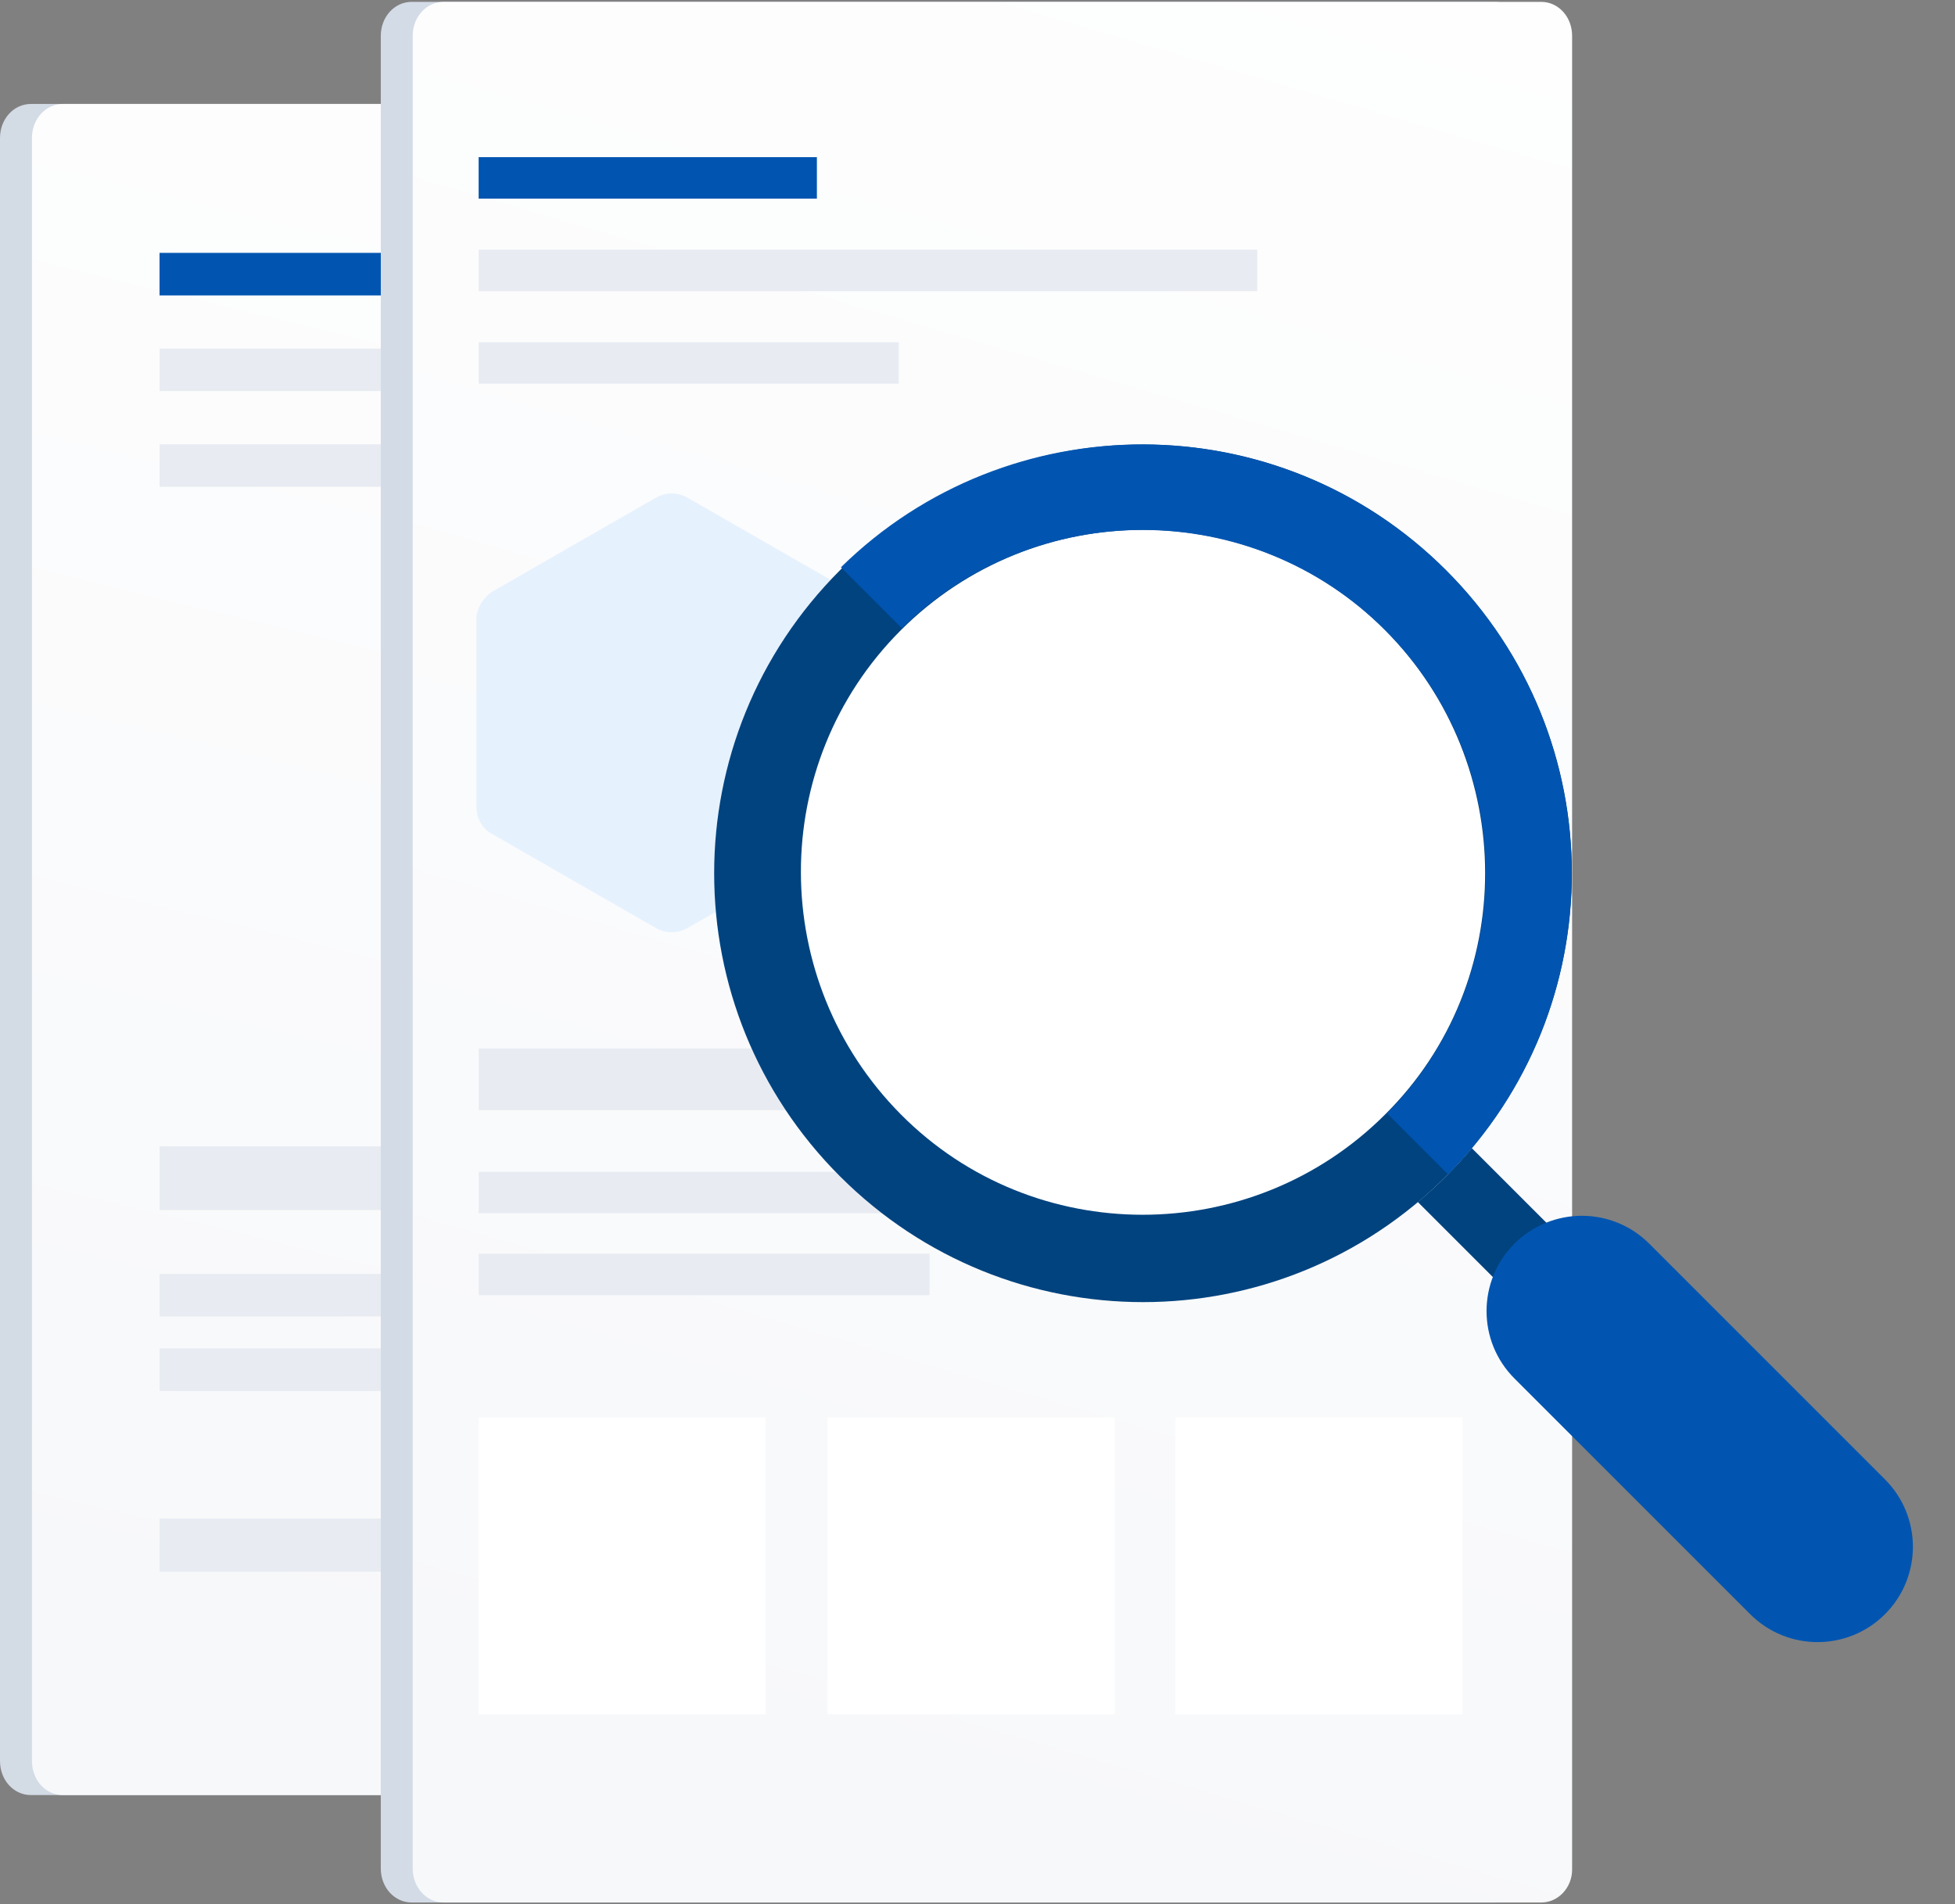 <svg width="463" height="451" viewBox="0 0 463 451" fill="none" xmlns="http://www.w3.org/2000/svg">
<rect x="0" y="0" width="463" height="451" fill="#808080" stroke="none"/>
<path d="M284.911 425.162H7.305C3.275 425.162 0 421.635 0 417.101V32.685C0 28.151 3.275 24.624 7.305 24.624H284.911C288.942 24.624 292.216 28.151 292.216 32.685V417.353C292.216 421.635 288.942 425.162 284.911 425.162Z" fill="#D3DBE5"/>
<path d="M294.991 425.162H14.867C10.836 425.162 7.561 421.636 7.561 417.101V32.685C7.561 28.151 10.836 24.624 14.867 24.624H294.991C299.022 24.624 302.297 28.151 302.297 32.685V417.353C302.297 421.636 299.022 425.162 294.991 425.162Z" fill="url(#paint0_linear_29_1363)"/>
<path d="M244.356 170.733H168.782V185.848H244.356V170.733Z" fill="#C1D6D3"/>
<path d="M277.104 195.922H168.782V211.037H277.104V195.922Z" fill="#C1D6D3"/>
<path d="M269.546 271.495H37.788V286.609H269.546V271.495Z" fill="#E8ECF2"/>
<path d="M221.682 82.564H37.788V92.641H221.682V82.564Z" fill="#E8ECF2"/>
<path d="M204.049 301.725H37.788V311.801H204.049V301.725Z" fill="#E8ECF2"/>
<path d="M143.59 319.36H37.788V329.436H143.59V319.36Z" fill="#E8ECF2"/>
<path d="M105.804 359.666H37.788V372.262H105.804V359.666Z" fill="#E8ECF2"/>
<path d="M282.139 359.666H214.123V372.262H282.139V359.666Z" fill="#EBF5F5"/>
<path d="M204.048 359.666H136.032V372.262H204.048V359.666Z" fill="url(#paint1_linear_29_1363)"/>
<path d="M136.033 105.236H37.788V115.312H136.033V105.236Z" fill="#E8ECF2"/>
<path d="M118.399 59.892H37.788V69.968H118.399V59.892Z" fill="#0155B1"/>
<path d="M216.646 223.634H168.782V231.191H216.646V223.634Z" fill="#EBF5F5"/>
<path d="M353.932 450.607H97.487C93.457 450.607 90.182 447.08 90.182 442.546V8.504C90.182 3.969 93.457 0.442 97.487 0.442H353.932C357.963 0.442 361.238 3.969 361.238 8.504V442.798C361.238 447.08 357.963 450.607 353.932 450.607Z" fill="#D3DBE6"/>
<path d="M365.017 450.607H105.045C101.014 450.607 97.739 447.08 97.739 442.546V8.504C97.739 3.969 101.014 0.442 105.045 0.442H365.017C369.047 0.442 372.322 3.969 372.322 8.504V442.798C372.322 447.08 369.047 450.607 365.017 450.607Z" fill="url(#paint2_linear_29_1363)"/>
<path d="M112.854 146.547V191.136C112.854 193.655 114.114 196.174 116.381 197.433L155.427 219.853C157.694 221.113 160.465 221.113 162.732 219.853L201.779 197.433C204.046 196.174 205.305 193.655 205.305 191.136V146.547C205.305 144.028 204.046 141.509 201.779 140.25L162.732 117.83C160.465 116.57 157.694 116.57 155.427 117.83L116.381 140.25C114.365 141.761 112.854 144.028 112.854 146.547Z" fill="#E6F1FE"/>
<path d="M305.063 146.55H229.993V161.16H305.315V146.55H305.063Z" fill="#C1D6D3"/>
<path d="M339.071 173.252H229.993V187.863H339.071V173.252Z" fill="#C1D6D3"/>
<path d="M344.106 248.324H113.355V262.935H343.854V248.324H344.106Z" fill="#E8ECF2"/>
<path d="M297.754 59.135H113.355V68.959H297.754V59.135Z" fill="#E8ECF2"/>
<path d="M280.876 277.543H113.355V287.368H280.876V277.543Z" fill="#E8ECF2"/>
<path d="M220.166 296.939H113.355V306.764H220.166V296.939Z" fill="#E8ECF2"/>
<path d="M181.371 335.733H113.355V406.016H181.371V335.733Z" fill="white"/>
<path d="M346.371 335.733H278.355V406.016H346.371V335.733Z" fill="white"/>
<path d="M263.999 335.733H195.983V406.016H263.999V335.733Z" fill="white"/>
<path d="M212.86 81.051H113.355V90.876H212.86V81.051Z" fill="#E8ECF2"/>
<path d="M193.463 37.22H113.355V47.044H193.463V37.22Z" fill="#0155B1"/>
<path d="M278.36 199.955H229.993V207.26H278.612V199.955H278.36Z" fill="#EBF5F5"/>
<path d="M342.469 265.842L329.699 278.612L388.11 337.022L400.88 324.252L342.469 265.842Z" fill="#01437F"/>
<path d="M342.471 278.61C382.2 238.881 382.2 174.795 342.471 135.066C302.743 95.337 238.656 95.337 198.927 135.066C159.199 174.795 159.199 238.881 198.927 278.61C238.656 318.339 302.743 318.103 342.471 278.61Z" fill="white"/>
<path d="M213.353 149.255C245.041 117.567 296.594 117.567 328.046 149.255C359.498 180.943 359.735 232.496 328.046 263.948C296.358 295.637 244.805 295.637 213.353 263.948C181.901 232.26 181.664 180.943 213.353 149.255ZM198.927 135.066C159.199 174.795 159.199 238.881 198.927 278.61C238.656 318.339 302.743 318.339 342.471 278.61C382.2 238.881 382.2 174.795 342.471 135.066C302.743 95.337 238.656 95.337 198.927 135.066Z" fill="#01437F"/>
<path d="M390.595 294.571C381.779 285.756 367.486 285.756 358.67 294.571C349.854 303.387 349.854 317.681 358.67 326.496L414.494 382.321C423.31 391.136 437.603 391.136 446.419 382.321C455.235 373.505 455.235 359.211 446.419 350.396L390.595 294.571Z" fill="#0155B1"/>
<path d="M342.469 135.068C381.962 174.56 382.198 238.41 342.942 278.139L328.517 263.714C359.733 232.025 359.733 180.945 328.044 149.257C296.592 117.805 245.276 117.568 213.587 148.784L199.162 134.359C238.891 95.339 302.977 95.576 342.469 135.068Z" fill="#0155B1"/>
<defs>
<linearGradient id="paint0_linear_29_1363" x1="320.488" y1="-45.032" x2="203.866" y2="437.002" gradientUnits="userSpaceOnUse">
<stop stop-color="white"/>
<stop offset="1" stop-color="#F7F8FA"/>
</linearGradient>
<linearGradient id="paint1_linear_29_1363" x1="132.826" y1="331.941" x2="215.28" y2="407.588" gradientUnits="userSpaceOnUse">
<stop stop-color="#DBE5E5"/>
<stop offset="1" stop-color="white"/>
</linearGradient>
<linearGradient id="paint2_linear_29_1363" x1="389.269" y1="-77.844" x2="235.031" y2="450.607" gradientUnits="userSpaceOnUse">
<stop stop-color="white"/>
<stop offset="1" stop-color="#F7F8FA"/>
</linearGradient>
</defs>
</svg>
